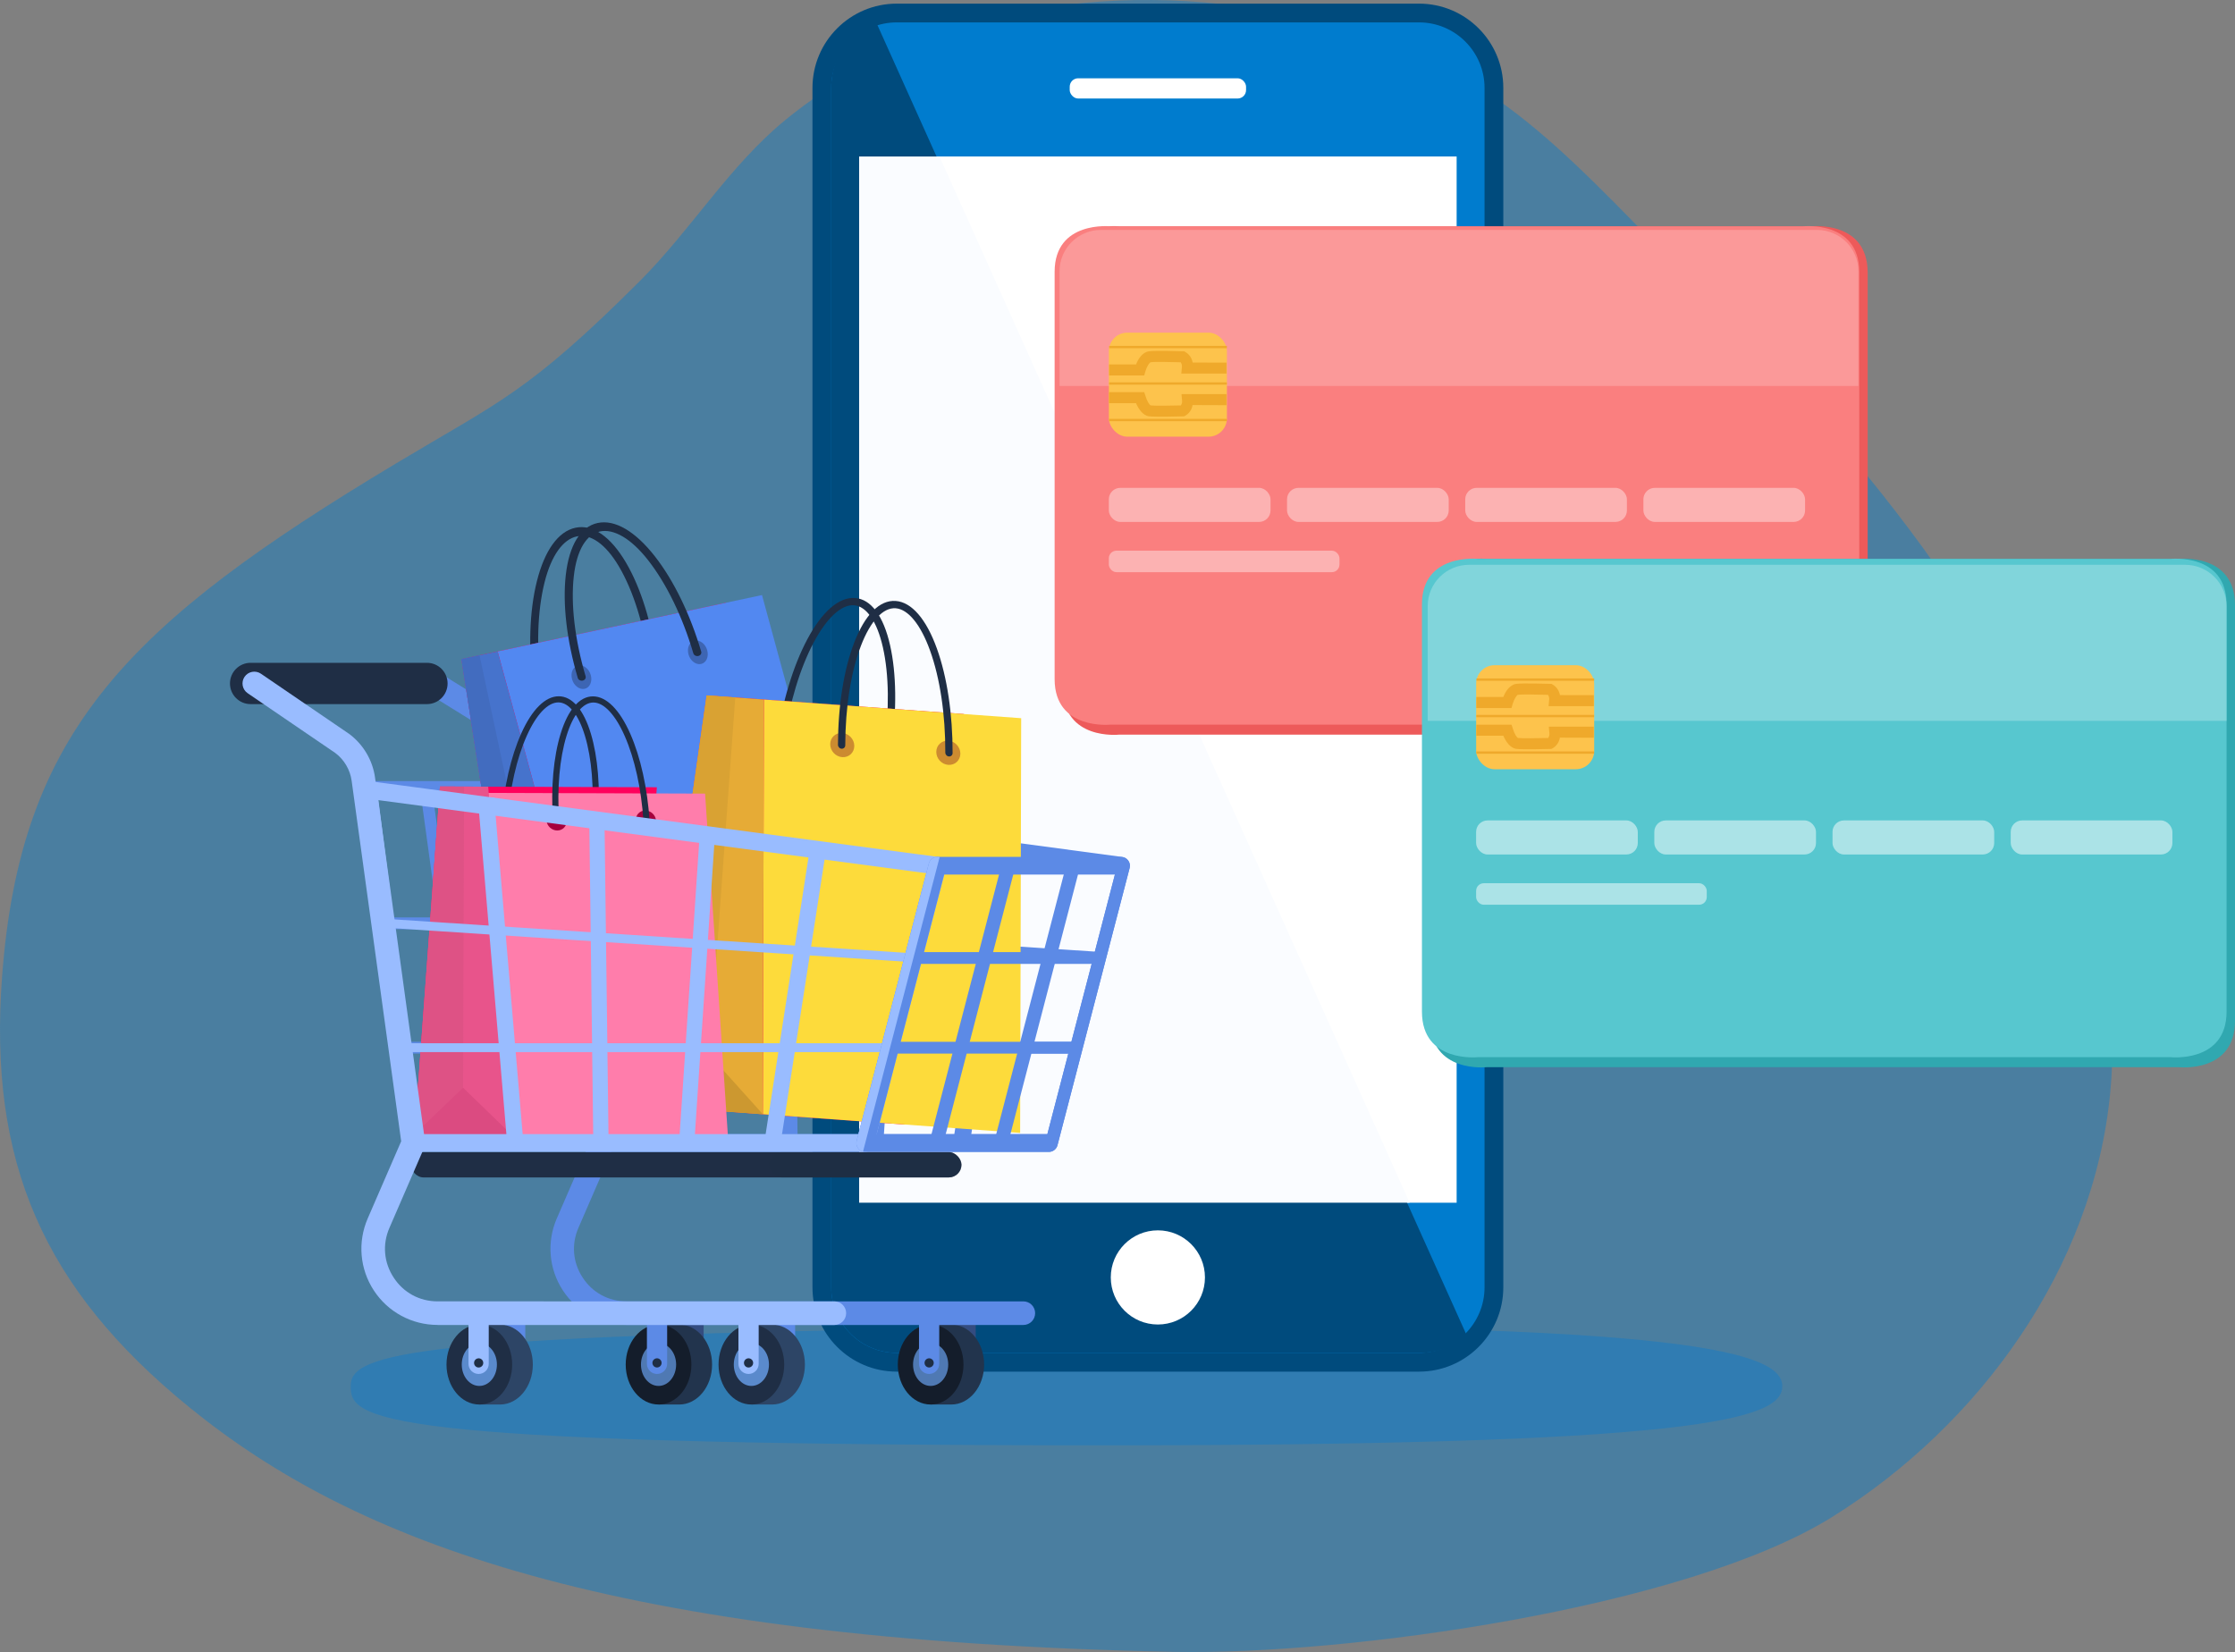 <?xml version="1.0" encoding="UTF-8"?><svg xmlns="http://www.w3.org/2000/svg" viewBox="0 0 530.15 391.88"><rect x="0" y="0" width="530.15" height="391.88" fill="#808080" stroke="none"/><defs><style>.cls-1{fill:#fa7f7f;}.cls-2{fill:#fb9999;}.cls-3{fill:#004b7d;}.cls-4{fill:#007cce;}.cls-5{fill:#efa92b;}.cls-6{fill:#fafcff;}.cls-7{fill:#fff;}.cls-8{fill:#fcb2b2;}.cls-9{fill:#ff005c;}.cls-10{fill:#e8548b;}.cls-11{fill:#e6ab36;}.cls-12{fill:#ed5a5a;}.cls-13{fill:#fdc34c;}.cls-14{fill:#fddb3b;}.cls-15{fill:#ff7dab;}.cls-16{fill:#abe3e7;}.cls-17{fill:#d9a233;}.cls-18{fill:#a6003d;}.cls-19{fill:#cc9830;}.cls-20{fill:#cc8b30;}.cls-21{fill:#de5285;}.cls-22{fill:#db4b81;}.cls-23,.cls-24{fill:#1f2e45;}.cls-25{fill:#22344d;}.cls-26{fill:#426cbf;}.cls-27{fill:#141d2b;}.cls-28{fill:#3d65b3;}.cls-29{fill:#99bcff;}.cls-30{fill:#5a8acc;}.cls-31{fill:#57c7cf;}.cls-32{fill:#2d4566;}.cls-33{fill:#30a8b0;}.cls-34{fill:#334c80;}.cls-35{fill:#5288f1;}.cls-36{fill:#4673cc;}.cls-37{fill:#5c8ae6;}.cls-38{fill:#4f79b3;}.cls-39{fill:#81d5db;}.cls-24{mix-blend-mode:multiply;opacity:.5;}.cls-40{fill:#0c7aca;}.cls-40,.cls-41,.cls-42{isolation:isolate;}.cls-40,.cls-42{opacity:.42;}</style></defs><g class="cls-41"><g id="_レイヤー_2"><g id="_模様背景"><g><g class="cls-42"><path class="cls-4" d="M44.93,333.85C10.18,305.57-2.79,275.6,.49,231.68c4.35-58.32,29.91-83.61,93.37-121.7,24.44-14.67,31.3-16.73,57.87-43.27,12.18-12.17,21.23-27.31,34.45-38.16C220.12,.73,267.5-5.44,309.83,4.36c13.82,3.2,27.39,8,39.57,15.46,14.39,8.8,26.45,21.03,38.36,33.14,42.54,43.25,86.51,88.8,105.32,147.24,6.09,18.92,9.36,39.02,7.49,58.86-3.95,41.8-31.05,79-65.93,100.77-34.88,21.77-115.44,32.84-156.21,32.02-133.92-2.69-194.49-26.25-233.49-57.99Z"/></g><path class="cls-40" d="M422.76,328.84c0,7.74-18.44,14.26-169.79,14.02-165.03-.26-169.79-6.28-169.79-14.02s13.08-12.49,169.79-14.02c149.58-1.46,169.79,6.28,169.79,14.02Z"/><path class="cls-3" d="M212.72,.86h123.87c11.04,0,20,8.96,20,20V305.38c0,11.04-8.96,20-20,20h-123.87c-11.04,0-20-8.96-20-20V20.86c0-11.04,8.96-20,20-20Z"/><path class="cls-4" d="M212.72,5.31h123.87c8.58,0,15.55,6.97,15.55,15.55V305.38c0,8.58-6.97,15.55-15.55,15.55h-123.87c-8.58,0-15.55-6.97-15.55-15.55V20.86c0-8.58,6.97-15.55,15.55-15.55Z"/><rect class="cls-7" x="203.79" y="37.12" width="141.73" height="248.19"/><path class="cls-3" d="M347.75,316.41L207.96,5.57c-6.67,1.75-10.8,8.1-10.8,15.3V305.38c0,8.55,7,15.55,15.55,15.55h123.87c4.54,0,8.31-1.39,11.16-4.52Z"/><polygon class="cls-6" points="222.85 37.12 203.79 37.12 203.79 285.3 334.37 285.3 222.85 37.12"/><path class="cls-7" d="M285.82,303.03c0,6.17-5,11.17-11.17,11.17s-11.17-5-11.17-11.17,5-11.17,11.17-11.17,11.17,5,11.17,11.17Z"/><g><g><path class="cls-34" d="M229.06,312.66h0c1.33,0,2.4,1.08,2.4,2.4v10.87h-4.8v-10.87c0-1.33,1.08-2.4,2.4-2.4Z" transform="translate(458.11 638.59) rotate(-180)"/><g><path class="cls-25" d="M222.28,315.16l-1.54-.94h4.91c4.3,0,7.79,4.24,7.79,9.48,0,5.23-3.49,9.48-7.79,9.48h-4.91s1.54-.94,1.54-.94v-17.07Z"/><ellipse class="cls-27" cx="220.75" cy="323.7" rx="7.79" ry="9.48"/><ellipse class="cls-38" cx="220.75" cy="323.7" rx="4.17" ry="5.07"/></g><path class="cls-37" d="M220.4,312.66h0c1.33,0,2.4,1.08,2.4,2.4v10.87h-4.8v-10.87c0-1.33,1.08-2.4,2.4-2.4Z" transform="translate(440.79 638.59) rotate(180)"/><path class="cls-34" d="M164.5,312.66h0c1.33,0,2.4,1.08,2.4,2.4v10.87h-4.8v-10.87c0-1.33,1.08-2.4,2.4-2.4Z" transform="translate(329.01 638.59) rotate(-180)"/><g><path class="cls-25" d="M157.75,315.16l-1.54-.94h4.91c4.3,0,7.79,4.24,7.79,9.48,0,5.23-3.49,9.48-7.79,9.48h-4.91s1.54-.94,1.54-.94v-17.07Z"/><ellipse class="cls-27" cx="156.21" cy="323.7" rx="7.79" ry="9.48"/><ellipse class="cls-38" cx="156.21" cy="323.7" rx="4.17" ry="5.07"/></g><path class="cls-37" d="M155.84,312.66h0c1.33,0,2.4,1.08,2.4,2.4v10.87h-4.8v-10.87c0-1.33,1.08-2.4,2.4-2.4Z" transform="translate(311.69 638.59) rotate(-180)"/><g><rect class="cls-37" x="91.64" y="217.63" width="43.14" height="2.8"/><rect class="cls-37" x="120.83" y="188.42" width="2.8" height="83.11" transform="translate(-30.16 18.77) rotate(-7.82)"/><rect class="cls-37" x="105.53" y="188.42" width="2.8" height="83.11" transform="translate(-30.3 16.69) rotate(-7.82)"/><g><g><path class="cls-37" d="M140.79,271.41l-10.72-83.77c-.08-.65,.14-1.29,.6-1.75,.46-.46,1.11-.68,1.76-.59l133.77,17.99c.6,.08,1.13,.41,1.46,.91,.34,.5,.44,1.12,.29,1.7l-17.12,65.78c-.24,.92-1.08,1.57-2.03,1.57h-105.93c-1.06,0-1.95-.78-2.08-1.83Zm123.75-64.28l-129.96-17.32,10.14,79.23h103.71s16.11-61.91,16.11-61.91Z"/><g><path class="cls-37" d="M231.48,236.07l5.39-34.78c.04-.29,.29-.49,.58-.49,.03,0,.06,0,.09,0l2.77,.43c.15,.02,.29,.11,.38,.23,.09,.12,.13,.28,.11,.43l-5.39,34.78-5.39,34.78c-.04,.29-.29,.49-.58,.49-.03,0-.06,0-.09,0l-2.77-.43c-.15-.02-.29-.11-.38-.23-.09-.12-.13-.28-.11-.43l5.39-34.78Z"/><path class="cls-37" d="M208.28,235.32l.18-2.71,2.27-33.89c.01-.22,.15-.41,.34-.49l1.75-.78c.08-.03,.16-.05,.24-.05,.22,0,.44,.13,.53,.35l.68,1.52c.04,.09,.06,.18,.05,.28l-2.28,34.08-.18,2.71-2.27,33.89c-.01,.22-.15,.41-.34,.49l-1.75,.78c-.08,.03-.16,.05-.24,.05-.22,0-.44-.13-.53-.35l-.68-1.52c-.04-.09-.06-.18-.05-.28l2.28-34.08Z"/><path class="cls-37" d="M185.38,193.94c.09-.23,.31-.38,.55-.38,.07,0,.14,.01,.2,.04l1.73,.64c.23,.08,.38,.3,.38,.54l.45,35.79,.04,2.85,.45,35.58c0,.07-.01,.14-.04,.21l-.74,1.99c-.09,.23-.31,.38-.55,.38-.07,0-.14-.01-.2-.04l-1.73-.64c-.23-.08-.38-.3-.38-.54l-.45-35.79-.04-2.85-.45-35.58c0-.07,.01-.14,.04-.21l.74-1.99Z"/><path class="cls-37" d="M158.33,189.94c.1-.12,.24-.19,.4-.21l2.79-.24s.03,0,.05,0c.3,0,.55,.23,.58,.53l3.44,40.47,3.44,40.47c.01,.15-.04,.31-.14,.43-.1,.12-.24,.19-.4,.21l-2.79,.24s-.03,0-.05,0c-.3,0-.55-.23-.58-.53l-3.44-40.47-3.44-40.47c-.01-.15,.04-.31,.14-.43Z"/></g><path class="cls-37" d="M261,227.65h0c.33-.89-.3-1.85-1.25-1.91l-123.2-8.1-.18,2.79,123.2,8.16c.63,.04,1.22-.34,1.43-.94Z"/><rect class="cls-37" x="140.67" y="247.13" width="114.48" height="2.8"/></g><path class="cls-37" d="M148.64,314.31h94.1c1.55,0,2.8-1.25,2.8-2.8s-1.25-2.8-2.8-2.8h-94.1c-4.28,0-8.08-2.05-10.42-5.63-2.35-3.58-2.72-7.88-1.02-11.8l8.25-19.03c.2-.47,.27-.99,.2-1.49l-11.99-87.25c-.49-3.55-2.32-6.69-5.17-8.86-.07-.05-.14-.1-.22-.15l-23.81-14.75c-1.31-.81-3.04-.41-3.85,.91-.81,1.31-.41,3.04,.91,3.85l23.69,14.67c1.61,1.26,2.64,3.06,2.92,5.09l11.88,86.47-7.94,18.31c-2.43,5.6-1.88,12,1.47,17.1,3.35,5.1,9,8.15,15.1,8.15Z"/></g><path class="cls-37" d="M87.33,189.48h44.83c1.16,0,2.1-.94,2.1-2.1,0-1.16-.94-2.1-2.1-2.1h-44.83c-1.16,0-2.1,.94-2.1,2.1,0,1.16,.94,2.1,2.1,2.1Z"/></g><rect class="cls-37" x="95" y="247.13" width="43.14" height="2.8"/><path class="cls-23" d="M219.38,323.7c.22,.56,.85,.84,1.41,.62,.56-.22,.84-.85,.62-1.41-.22-.56-.85-.84-1.41-.62-.56,.22-.84,.85-.62,1.41Z"/><path class="cls-23" d="M154.83,323.7c.22,.56,.85,.84,1.41,.62,.56-.22,.84-.85,.62-1.41-.22-.56-.85-.84-1.41-.62-.56,.22-.84,.85-.62,1.41Z"/></g><path class="cls-23" d="M59.45,167.03h41.82c2.7,0,4.9-2.19,4.9-4.9s-2.19-4.9-4.9-4.9H59.45c-2.7,0-4.9,2.19-4.9,4.9,0,2.7,2.19,4.9,4.9,4.9Z"/></g><g><path class="cls-23" d="M155,157.88c-.51,.11-.98-.19-1.05-.66-1.2-8.96-3.73-17.06-7.13-22.83-3.21-5.44-6.81-7.82-10.01-7.14-3.2,.68-6.03,4.43-7.64,10.9-1.71,6.85-1.98,15.56-.78,24.52,.06,.48-.3,.95-.82,1.06-.51,.11-.98-.19-1.05-.66-1.23-9.16-.94-18.09,.82-25.14,1.83-7.35,5.08-11.87,9.16-12.74,4.08-.87,8.33,2.06,11.97,8.24,3.5,5.94,6.1,14.25,7.33,23.41,.06,.48-.3,.95-.82,1.06Z"/><g><polygon class="cls-9" points="184.4 221.64 121.7 235.01 109.45 156.36 172.16 143 184.4 221.64"/><polygon class="cls-35" points="138.94 231.33 201.65 217.96 180.75 141.16 118.04 154.53 138.94 231.33"/><polygon class="cls-36" points="109.45 156.36 118.04 154.53 138.94 231.33 121.7 235.01 109.45 156.36"/><polygon class="cls-26" points="130.32 233.17 121.7 235.01 109.45 156.36 113.75 155.45 130.32 233.17"/><polygon class="cls-28" points="128.1 222.75 138.94 231.33 121.7 235.01 128.1 222.75"/></g><g><path class="cls-28" d="M163.31,155.22c.41,1.52,1.75,2.55,2.98,2.29,1.23-.26,1.89-1.71,1.47-3.24-.41-1.52-1.75-2.55-2.98-2.29-1.23,.26-1.89,1.71-1.47,3.24Z"/><path class="cls-28" d="M135.69,161.11c.41,1.52,1.75,2.55,2.98,2.29,1.23-.26,1.89-1.71,1.47-3.24-.41-1.52-1.75-2.55-2.98-2.29-1.23,.26-1.89,1.71-1.47,3.24Z"/><path class="cls-23" d="M138.22,161.45c.51-.11,.82-.57,.69-1.03-2.56-8.67-3.55-17.1-2.8-23.75,.71-6.28,3.02-9.92,6.22-10.6,3.2-.68,7.32,1.59,11.42,6.84,4.35,5.56,8.16,13.4,10.71,22.07,.14,.46,.66,.74,1.18,.63,.51-.11,.82-.57,.69-1.03-2.61-8.86-6.52-16.9-11-22.62-4.67-5.96-9.48-8.77-13.56-7.9-4.08,.87-6.77,5.28-7.57,12.4-.77,6.85,.24,15.5,2.85,24.36,.14,.46,.66,.74,1.18,.63Z"/></g></g><g><path class="cls-23" d="M210.45,178.39c-.48-.03-.81-.45-.74-.92,1.28-8.95,1.18-17.45-.29-23.93-1.38-6.11-3.88-9.74-6.85-9.96-2.97-.22-6.44,2.98-9.53,8.77-3.27,6.13-5.78,14.44-7.06,23.39-.07,.48-.51,.83-.99,.8-.48-.03-.81-.45-.74-.92,1.31-9.15,3.89-17.67,7.26-23.99,3.51-6.58,7.52-10.05,11.31-9.77,3.79,.27,6.74,4.25,8.31,11.2,1.51,6.67,1.62,15.39,.31,24.54-.07,.47-.51,.83-.99,.8Z"/><g><polygon class="cls-9" points="214.71 266.77 153.68 262.35 167.62 164.96 228.65 169.38 214.71 266.77"/><polygon class="cls-14" points="180.95 264.32 241.98 268.75 242.23 170.37 181.2 165.94 180.95 264.32"/><polygon class="cls-11" points="167.62 164.96 181.2 165.94 180.95 264.32 153.68 262.35 167.62 164.96"/><polygon class="cls-17" points="167.31 263.33 153.68 262.35 167.62 164.96 174.41 165.45 167.31 263.33"/><polygon class="cls-19" points="168.26 250.2 180.95 264.32 153.68 262.35 168.26 250.2"/></g><g><g><path class="cls-20" d="M222.09,178.37c0,1.58,1.27,2.96,2.85,3.07,1.58,.11,2.86-1.08,2.86-2.66,0-1.58-1.27-2.96-2.85-3.07-1.58-.11-2.86,1.08-2.86,2.66Z"/><path class="cls-20" d="M196.93,176.54c0,1.58,1.27,2.96,2.85,3.07,1.58,.11,2.86-1.08,2.86-2.66,0-1.58-1.27-2.96-2.85-3.07-1.58-.11-2.86,1.08-2.86,2.66Z"/></g><path class="cls-23" d="M199.63,177.61c.48,.03,.87-.33,.87-.81,.02-9.04,1.35-17.44,3.73-23.64,2.25-5.85,5.25-9.08,8.22-8.87,2.97,.22,5.95,3.88,8.17,10.06,2.35,6.54,3.64,15.13,3.61,24.17,0,.48,.38,.9,.86,.93,.48,.03,.87-.33,.87-.81,.02-9.25-1.3-18.05-3.72-24.78-2.52-7.01-6-11.03-9.78-11.3-3.79-.27-7.28,3.23-9.84,9.88-2.46,6.38-3.82,14.99-3.85,24.24,0,.48,.38,.9,.86,.93Z"/></g></g><path class="cls-23" d="M141.07,195.36c-.4,0-.7-.33-.68-.73,.56-7.58-.02-14.7-1.63-20.05-1.52-5.05-3.82-7.95-6.32-7.96-2.5,0-5.23,2.87-7.48,7.91-2.39,5.33-4.01,12.45-4.56,20.03-.03,.4-.38,.73-.78,.73-.4,0-.7-.33-.68-.73,.57-7.75,2.23-15.05,4.69-20.54,2.56-5.72,5.73-8.86,8.92-8.85,3.19,.01,5.9,3.17,7.62,8.91,1.65,5.51,2.25,12.81,1.68,20.56-.03,.4-.38,.73-.78,.73Z"/><polygon class="cls-9" points="149.77 269.23 98.32 269.06 104.36 186.58 155.81 186.75 149.77 269.23"/><polygon class="cls-15" points="121.31 270.61 172.75 270.78 167.25 188.26 115.81 188.09 121.31 270.61"/><polygon class="cls-10" points="104.36 186.58 115.81 186.62 121.31 269.14 98.32 269.06 104.36 186.58"/><polygon class="cls-21" points="109.81 269.1 98.32 269.06 104.36 186.58 110.08 186.6 109.81 269.1"/><polygon class="cls-22" points="109.85 258.03 121.31 269.14 98.32 269.06 109.85 258.03"/><g><g><path class="cls-18" d="M150.82,194.67c.09,1.33,1.24,2.41,2.56,2.41,1.33,0,2.33-1.07,2.24-2.4-.09-1.33-1.24-2.41-2.56-2.41-1.33,0-2.33,1.07-2.24,2.4Z"/><path class="cls-18" d="M129.62,194.6c.09,1.33,1.24,2.41,2.56,2.41,1.33,0,2.33-1.07,2.24-2.4-.09-1.33-1.24-2.41-2.56-2.41-1.33,0-2.33,1.07-2.24,2.4Z"/></g><path class="cls-23" d="M131.94,195.33c.4,0,.71-.32,.68-.73-.51-7.58,.12-14.7,1.76-20.04,1.55-5.04,3.87-7.92,6.38-7.91,2.5,0,5.21,2.91,7.43,7.96,2.35,5.35,3.93,12.47,4.43,20.06,.03,.4,.37,.73,.78,.73,.4,0,.71-.32,.68-.73-.52-7.75-2.14-15.06-4.56-20.57-2.52-5.74-5.67-8.9-8.86-8.91-3.19-.01-5.92,3.13-7.68,8.86-1.69,5.5-2.34,12.79-1.82,20.55,.03,.4,.37,.73,.78,.73Z"/></g><g><g><path class="cls-37" d="M186.22,312.66h0c1.33,0,2.4,1.08,2.4,2.4v10.87h-4.8v-10.87c0-1.33,1.08-2.4,2.4-2.4Z" transform="translate(372.43 638.59) rotate(-180)"/><g><path class="cls-32" d="M179.77,315.16l-1.54-.94h4.91c4.3,0,7.79,4.24,7.79,9.48,0,5.23-3.49,9.48-7.79,9.48h-4.91s1.54-.94,1.54-.94v-17.07Z"/><ellipse class="cls-23" cx="178.23" cy="323.7" rx="7.79" ry="9.48"/><ellipse class="cls-30" cx="178.23" cy="323.7" rx="4.17" ry="5.07"/></g><path class="cls-29" d="M177.55,312.66h0c1.33,0,2.4,1.08,2.4,2.4v10.87h-4.8v-10.87c0-1.33,1.08-2.4,2.4-2.4Z" transform="translate(355.11 638.59) rotate(-180)"/><path class="cls-23" d="M176.51,323.01c-.16,.58,.17,1.18,.75,1.35,.58,.16,1.18-.17,1.35-.75,.16-.58-.17-1.18-.75-1.35s-1.18,.17-1.35,.75Z"/></g><g><path class="cls-37" d="M122.2,312.66h0c1.33,0,2.4,1.08,2.4,2.4v10.87h-4.8v-10.87c0-1.33,1.08-2.4,2.4-2.4Z" transform="translate(244.4 638.59) rotate(180)"/><g><path class="cls-32" d="M115.23,315.16l-1.54-.94h4.91c4.3,0,7.79,4.24,7.79,9.48,0,5.23-3.49,9.48-7.79,9.48h-4.91s1.54-.94,1.54-.94v-17.07Z"/><ellipse class="cls-23" cx="113.7" cy="323.7" rx="7.79" ry="9.48"/><ellipse class="cls-30" cx="113.7" cy="323.7" rx="4.17" ry="5.07"/></g><path class="cls-29" d="M113.54,312.66h0c1.33,0,2.4,1.08,2.4,2.4v10.87h-4.8v-10.87c0-1.33,1.08-2.4,2.4-2.4Z" transform="translate(227.07 638.59) rotate(-180)"/><path class="cls-23" d="M112.49,323.01c-.16,.58,.17,1.18,.75,1.35,.58,.16,1.18-.17,1.35-.75,.16-.58-.17-1.18-.75-1.35-.58-.16-1.18,.17-1.35,.75Z"/></g><rect class="cls-23" x="97.44" y="273.3" width="130.61" height="6.01" rx="3.01" ry="3.01" transform="translate(325.5 552.61) rotate(-180)"/><rect class="cls-24" x="182.4" y="273.3" width="45.65" height="6.01" rx="3.01" ry="3.01" transform="translate(410.46 552.61) rotate(-180)"/><g><g><path class="cls-29" d="M95.97,271.41l-10.72-83.77c-.08-.65,.14-1.29,.6-1.75,.46-.46,1.11-.68,1.76-.59l135.02,17.99c.6,.08,1.13,.41,1.46,.91,.34,.5,.44,1.12,.29,1.7l-17.12,65.78c-.24,.92-1.08,1.57-2.03,1.57H98.05c-1.06,0-1.95-.78-2.08-1.83Zm123.75-64.28l-129.96-17.32,10.14,79.23h103.71s16.11-61.91,16.11-61.91Z"/><g><polygon class="cls-29" points="181.33 270.85 186.72 236.07 192.1 201.3 192.19 200.72 192.24 200.43 192.53 200.48 193.1 200.57 195.18 200.89 195.75 200.98 196.04 201.02 196 201.31 195.91 201.89 190.52 236.66 185.13 271.44 185.04 272.02 185 272.3 184.71 272.26 184.13 272.17 182.06 271.85 181.48 271.76 181.19 271.71 181.24 271.43 181.33 270.85"/><polygon class="cls-29" points="161.17 269.81 163.49 235.08 163.63 233.05 165.94 198.46 165.96 198.11 165.98 197.93 166.14 197.86 166.46 197.72 167.77 197.13 168.31 196.89 168.57 196.78 168.69 197.04 168.93 197.57 169.44 198.71 169.5 198.85 169.53 198.91 169.52 198.98 169.51 199.13 167.19 233.86 167.05 235.89 164.74 270.48 164.72 270.83 164.7 271.01 164.54 271.08 164.22 271.22 162.91 271.81 162.38 272.04 162.11 272.16 161.99 271.9 161.75 271.37 161.24 270.22 161.18 270.09 161.15 270.03 161.16 269.95 161.17 269.81"/><polygon class="cls-29" points="139.84 195.29 140.4 193.8 140.6 193.26 140.7 192.98 140.97 193.08 141.52 193.29 142.82 193.77 143.2 193.91 143.38 193.98 143.39 194.18 143.39 194.58 143.85 231.06 143.88 233.2 144.34 269.53 144.34 269.64 144.34 269.69 144.32 269.74 144.29 269.84 143.73 271.34 143.53 271.88 143.43 272.16 143.15 272.05 142.61 271.85 141.31 271.37 140.93 271.23 140.74 271.16 140.74 270.96 140.73 270.56 140.27 234.08 140.25 231.94 139.79 195.61 139.78 195.5 139.78 195.45 139.8 195.4 139.84 195.29"/><polygon class="cls-29" points="113.65 189.46 114.23 189.41 116.32 189.23 116.9 189.19 117.19 189.16 117.22 189.45 117.27 190.03 120.7 230.51 124.14 270.98 124.19 271.56 124.22 271.85 123.93 271.88 123.34 271.93 121.25 272.11 120.67 272.16 120.38 272.18 120.36 271.89 120.31 271.31 116.87 230.83 113.43 190.36 113.38 189.78 113.36 189.49 113.65 189.46"/></g><rect class="cls-29" x="153.55" y="160.05" width="2.1" height="126.2" transform="translate(-78.16 362.86) rotate(-86.26)"/><rect class="cls-29" x="95.84" y="247.48" width="114.48" height="2.1"/></g><path class="cls-29" d="M103.81,314.31h94.1c1.55,0,2.8-1.25,2.8-2.8s-1.25-2.8-2.8-2.8H103.81c-4.28,0-8.08-2.05-10.42-5.63-2.35-3.58-2.72-7.88-1.02-11.8l8.25-19.03c.2-.47,.27-.99,.2-1.49l-11.86-86.3c-.56-4.11-2.8-7.88-6.13-10.36-.03-.02-.06-.04-.09-.06l-20.84-14.22c-1.28-.87-3.02-.54-3.89,.73-.87,1.28-.54,3.02,.73,3.89l20.79,14.18c2.11,1.58,3.52,3.98,3.88,6.59l11.75,85.53-7.94,18.31c-2.43,5.6-1.88,12,1.47,17.1,3.35,5.1,9,8.15,15.1,8.15Z"/></g></g><g><path class="cls-37" d="M203.57,272.43c-.4-.51-.53-1.18-.37-1.81l17.12-65.78c.24-.92,1.08-1.57,2.03-1.57h43.58c.65,0,1.26,.3,1.66,.82,.4,.51,.53,1.18,.37,1.81l-17.12,65.78c-.24,.92-1.08,1.57-2.03,1.57h-43.58c-.65,0-1.26-.3-1.66-.82Zm60.89-64.96h-40.49s-16.02,61.58-16.02,61.58h40.49s16.02-61.58,16.02-61.58Z"/><path class="cls-37" d="M218.37,228.66h41.75c.77,0,1.4-.63,1.4-1.4,0-.77-.63-1.4-1.4-1.4h-41.75c-.77,0-1.4,.63-1.4,1.4,0,.77,.63,1.4,1.4,1.4Z"/><path class="cls-37" d="M211.58,249.93h43.56c.77,0,1.4-.63,1.4-1.4,0-.77-.63-1.4-1.4-1.4h-43.56c-.77,0-1.4,.63-1.4,1.4,0,.77,.63,1.4,1.4,1.4Z"/><g><path class="cls-37" d="M220.51,270.73l17.12-65.78c.07-.26,.3-.44,.56-.44,.05,0,.1,0,.15,.02l2.03,.53c.15,.04,.28,.14,.36,.27,.08,.13,.1,.29,.06,.44l-17.12,65.78c-.07,.26-.3,.44-.56,.44-.05,0-.1,0-.15-.02l-2.03-.53c-.15-.04-.28-.14-.36-.27-.08-.13-.1-.29-.06-.44Z"/><path class="cls-37" d="M252.98,204.96c.07-.26,.3-.44,.56-.44,.05,0,.1,0,.15,.02l2.03,.53c.15,.04,.28,.14,.36,.27,.08,.13,.1,.29,.06,.44l-17.12,65.78c-.07,.26-.3,.44-.56,.44-.05,0-.1,0-.15-.02l-2.03-.53c-.15-.04-.28-.14-.36-.27-.08-.13-.1-.29-.06-.44l17.12-65.78Z"/></g><path class="cls-29" d="M203.57,272.43c-.4-.51-.53-1.18-.37-1.81l17.12-65.78c.24-.92,1.08-1.57,2.03-1.57h.55s-18.19,69.91-18.19,69.91c-.45-.11-.85-.37-1.14-.75Z"/></g><path class="cls-12" d="M429.71,53.69h-164.24s-13.31-1.47-13.31,11.01v98.56c0,12.48,13.31,11.01,13.31,11.01h164.24s13.31,1.47,13.31-11.01V64.7c0-12.48-13.31-11.01-13.31-11.01Z"/><path class="cls-1" d="M427.71,53.69h-164.24s-13.31-1.44-13.31,10.79v96.62c0,12.23,13.31,10.79,13.31,10.79h164.24s13.31,1.44,13.31-10.79V64.48c0-12.23-13.31-10.79-13.31-10.79Z"/><g><rect class="cls-8" x="263.02" y="115.73" width="38.35" height="8.08" rx="2.71" ry="2.71"/><rect class="cls-8" x="305.29" y="115.73" width="38.35" height="8.08" rx="2.71" ry="2.71"/><rect class="cls-8" x="347.56" y="115.73" width="38.35" height="8.08" rx="2.71" ry="2.71"/><rect class="cls-8" x="389.82" y="115.73" width="38.35" height="8.08" rx="2.71" ry="2.71"/><rect class="cls-8" x="263.02" y="130.63" width="54.71" height="5.1" rx="1.81" ry="1.81"/></g><path class="cls-33" d="M516.84,132.58h-164.24s-13.31-1.47-13.31,11.01v98.56c0,12.48,13.31,11.01,13.31,11.01h164.24s13.31,1.47,13.31-11.01v-98.56c0-12.48-13.31-11.01-13.31-11.01Z"/><path class="cls-31" d="M514.84,132.58h-164.24s-13.31-1.44-13.31,10.79v96.62c0,12.23,13.31,10.79,13.31,10.79h164.24s13.31,1.44,13.31-10.79v-96.62c0-12.23-13.31-10.79-13.31-10.79Z"/><g><rect class="cls-16" x="350.14" y="194.62" width="38.35" height="8.08" rx="2.71" ry="2.71"/><rect class="cls-16" x="392.41" y="194.62" width="38.35" height="8.08" rx="2.71" ry="2.71"/><rect class="cls-16" x="434.68" y="194.62" width="38.35" height="8.08" rx="2.71" ry="2.71"/><rect class="cls-16" x="476.95" y="194.62" width="38.35" height="8.08" rx="2.71" ry="2.71"/><rect class="cls-16" x="350.14" y="209.52" width="54.71" height="5.1" rx="1.81" ry="1.81"/></g><rect class="cls-7" x="253.74" y="18.57" width="41.83" height="4.8" rx="2" ry="2"/><path class="cls-2" d="M261.15,54.54h169.86c5.42,0,9.81,4.4,9.81,9.81v27.21H251.33v-27.21c0-5.42,4.4-9.81,9.81-9.81Z"/><path class="cls-39" d="M348.47,133.98h169.86c5.42,0,9.81,4.4,9.81,9.81v27.21h-189.49v-27.21c0-5.42,4.4-9.81,9.81-9.81Z"/><g><rect class="cls-13" x="263.03" y="78.91" width="28" height="24.68" rx="4.36" ry="4.36"/><path class="cls-5" d="M290.92,93.5v2.62s-8.04-.03-8.04-.03c-.17,1.08-.82,2.02-1.77,2.55l-.26,.13h-.29c-.66,.02-6.43,.18-8-.01-1.57-.2-2.58-1.95-3.09-3.12h-6.4s0-2.62,0-2.62h8.34s.32,.96,.32,.96c.3,1.06,.91,2.1,1.22,2.19,.95,.12,4.64,.06,7.16,0,.25-.37,.35-.82,.27-1.26l-.13-1.42h10.68Z"/><path class="cls-5" d="M290.93,88.62v-2.61s-8.03-.01-8.03-.01c-.18-1.07-.83-2-1.77-2.53l-.26-.14h-.29c-.66-.02-6.49-.2-8,0-1.64,.2-2.65,1.93-3.1,3.12h-6.4s0,2.62,0,2.62h8.33s.27-.95,.27-.95c.3-1.05,.93-2.09,1.24-2.19,.93-.14,4.64-.06,7.15,.01,.25,.37,.34,.82,.27,1.25l-.13,1.43h10.73Z"/><rect class="cls-5" x="263.08" y="90.7" width="27.93" height=".55"/><rect class="cls-5" x="263.08" y="99.36" width="27.93" height=".55"/><rect class="cls-5" x="263.09" y="82.05" width="27.93" height=".55"/></g><g><rect class="cls-13" x="350.15" y="157.8" width="28" height="24.68" rx="4.36" ry="4.36"/><path class="cls-5" d="M378.05,172.39v2.62s-8.04-.03-8.04-.03c-.17,1.08-.82,2.02-1.77,2.55l-.26,.13h-.29c-.66,.02-6.43,.18-8-.01-1.57-.2-2.58-1.95-3.09-3.12h-6.4s0-2.62,0-2.62h8.34s.32,.96,.32,.96c.3,1.06,.91,2.1,1.22,2.19,.95,.12,4.64,.06,7.16,0,.25-.37,.35-.82,.27-1.26l-.13-1.42h10.68Z"/><path class="cls-5" d="M378.05,167.51v-2.61s-8.03-.01-8.03-.01c-.18-1.07-.83-2-1.77-2.53l-.26-.14h-.29c-.66-.02-6.49-.2-8,0-1.64,.2-2.65,1.93-3.1,3.12h-6.4s0,2.62,0,2.62h8.33s.27-.95,.27-.95c.3-1.05,.93-2.09,1.24-2.19,.93-.14,4.64-.06,7.15,.01,.25,.37,.34,.82,.27,1.25l-.13,1.43h10.73Z"/><rect class="cls-5" x="350.2" y="169.59" width="27.93" height=".55"/><rect class="cls-5" x="350.2" y="178.25" width="27.93" height=".55"/><rect class="cls-5" x="350.22" y="160.94" width="27.93" height=".55"/></g></g></g></g></g></svg>